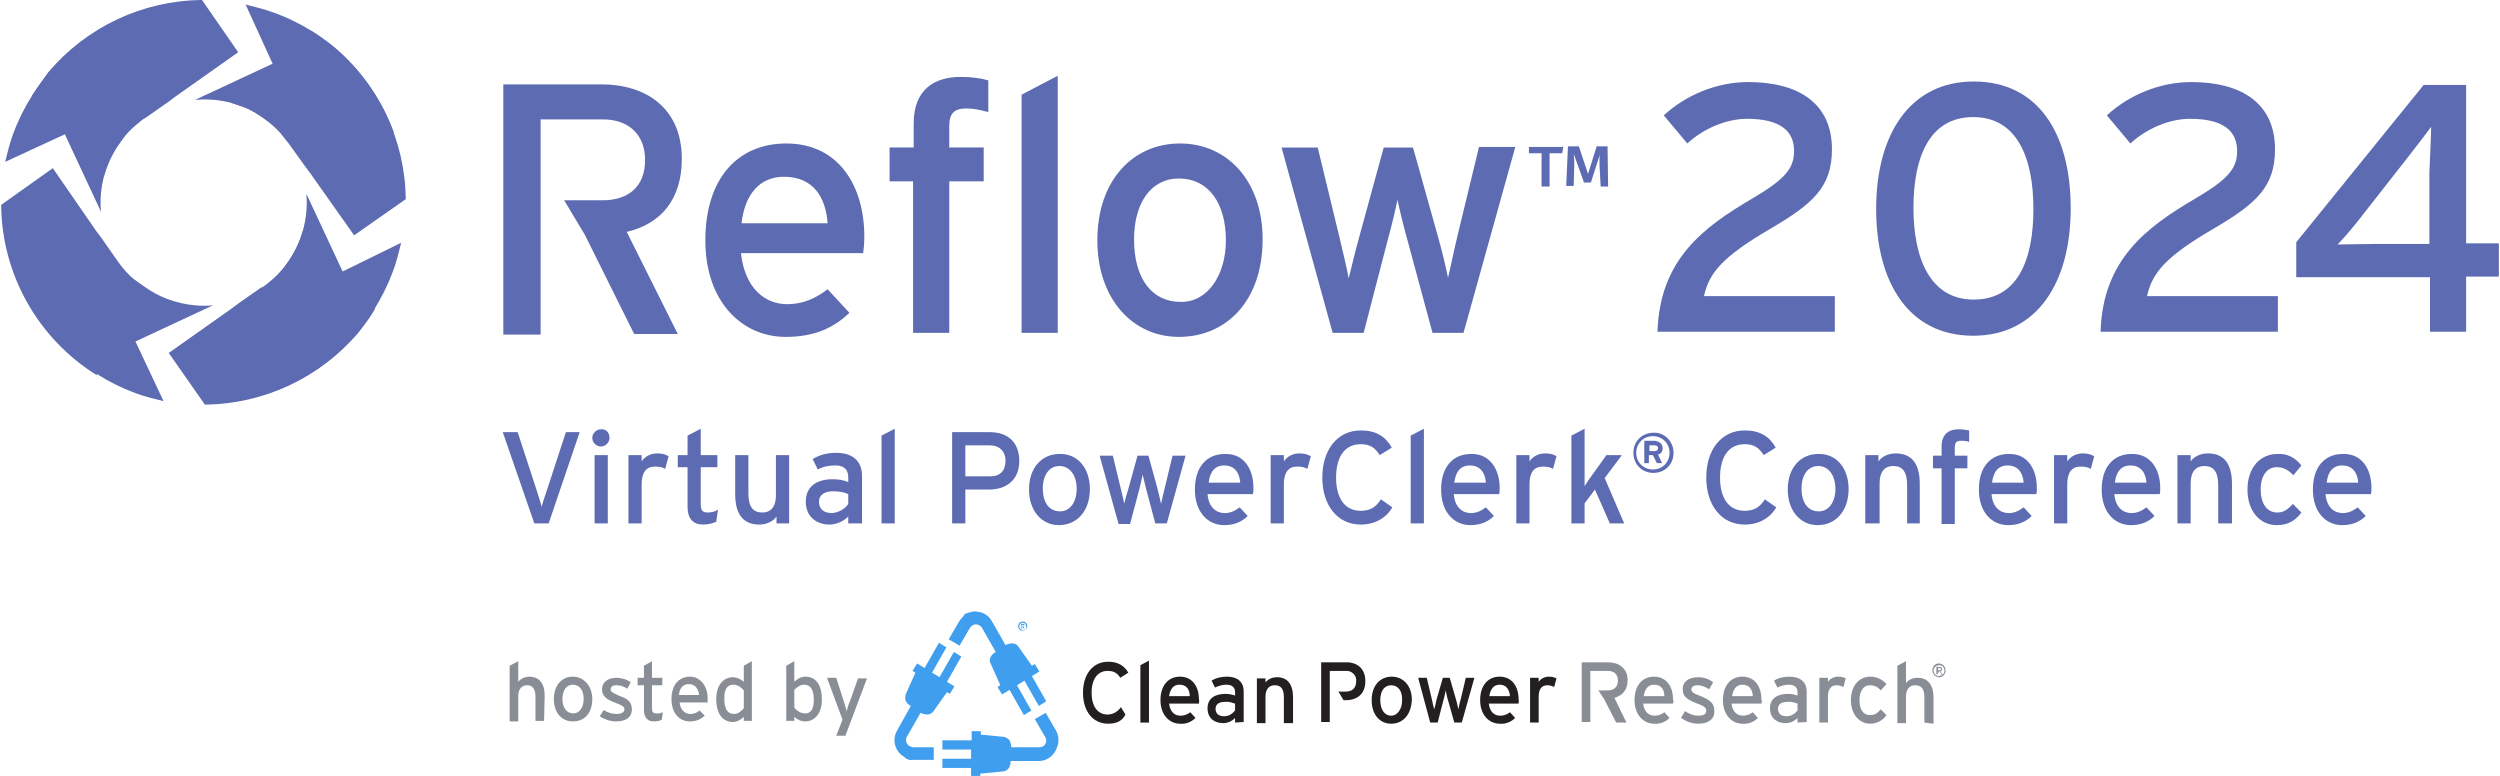 <?xml version="1.0" encoding="utf-8"?>
<!-- Generator: Adobe Illustrator 28.2.0, SVG Export Plug-In . SVG Version: 6.00 Build 0)  -->
<svg version="1.1" id="Layer_2_00000078755519204333299330000004995524123176242345_"
	 xmlns="http://www.w3.org/2000/svg" xmlns:xlink="http://www.w3.org/1999/xlink" x="0px" y="0px" viewBox="0 0 435.6 135.2"
	 style="enable-background:new 0 0 435.6 135.2;" xml:space="preserve">
<style type="text/css">
	.st0{fill:#898D95;}
	.st1{fill:#409EEE;}
	.st2{fill:#231F20;}
	.st3{fill:#5D6BB2;}
</style>
<g>
	<g id="Layer_1-2">
		<path class="st0" d="M94.8,125.6h-1.5v-4.2c0-1.5-0.6-2-1.5-2s-1.5,0.7-1.5,1.9v4.4h-1.5V116l1.5-0.8v3.6c0.4-0.5,1.1-0.9,1.9-0.9
			c1.7,0,2.7,1.1,2.7,3.3L94.8,125.6L94.8,125.6z"/>
		<path class="st0" d="M103.2,121.8c0,2.5-1.4,3.9-3.4,3.9s-3.3-1.6-3.3-3.9c0-2.4,1.4-3.9,3.3-3.9S103.2,119.5,103.2,121.8
			L103.2,121.8z M101.7,121.8c0-1.5-0.7-2.5-1.9-2.5c-1.1,0-1.8,1-1.8,2.5c0,1.6,0.8,2.5,1.9,2.5S101.7,123.2,101.7,121.8
			L101.7,121.8z"/>
		<path class="st0" d="M110.1,123.5c0,1.7-1.3,2.2-2.8,2.2c-1,0-2.1-0.4-2.8-0.9l0.7-1.1c0.7,0.5,1.5,0.7,2.2,0.7
			c0.9,0,1.4-0.3,1.4-0.8c0-0.6-0.7-0.8-1.7-1.2c-1.6-0.6-2.2-1.2-2.2-2.3c0-1.3,1.1-2,2.5-2c0.9,0,1.9,0.3,2.5,0.8l-0.6,1.1
			c-0.6-0.4-1.2-0.6-1.9-0.6s-1,0.3-1,0.7c0,0.4,0.3,0.6,1.4,1.1C109.2,121.7,110,122.1,110.1,123.5z"/>
		<path class="st0" d="M115.5,124.1l-0.2,1.3c-0.3,0.2-0.8,0.3-1.4,0.3c-1,0-1.7-0.6-1.7-2v-4.3h-1.1v-1.3h1.1V116l1.4-0.8v2.9h1.8
			v1.3h-1.8v4c0,0.7,0.2,0.9,0.8,0.9C114.8,124.4,115.2,124.2,115.5,124.1L115.5,124.1z"/>
		<path class="st0" d="M123.3,121.7c0,0.3,0,0.5,0,0.7h-4.9c0.2,1.4,1,2,1.9,2c0.6,0,1.1-0.2,1.6-0.6l0.9,0.9c-0.7,0.6-1.4,1-2.6,1
			c-1.8,0-3.2-1.4-3.2-3.9s1.3-3.9,3.3-3.9C122.2,118,123.3,119.7,123.3,121.7L123.3,121.7z M121.8,121.1c-0.1-1-0.6-1.9-1.8-1.9
			c-1,0-1.6,0.7-1.7,1.9H121.8z"/>
		<path class="st0" d="M131,125.6h-1.4v-0.7c-0.5,0.5-1.2,0.9-1.9,0.9c-1.6,0-2.9-1.2-2.9-4c0-2.6,1.4-3.8,2.9-3.8
			c0.7,0,1.5,0.4,1.9,0.8V116l1.4-0.8V125.6z M129.6,123.4v-3.1c-0.3-0.4-1-1-1.8-1c-1.1,0-1.6,0.8-1.6,2.4c0,1.9,0.6,2.7,1.7,2.7
			C128.6,124.4,129.2,123.9,129.6,123.4L129.6,123.4z"/>
		<path class="st0" d="M143.2,121.9c0,2.6-1.4,3.8-2.9,3.8c-0.8,0-1.5-0.4-1.9-0.8v0.7H137V116l1.4-0.8v3.6c0.5-0.5,1.2-0.9,1.9-0.9
			C142,117.9,143.2,119.1,143.2,121.9z M141.8,122c0-1.9-0.6-2.7-1.7-2.7c-0.7,0-1.3,0.5-1.7,0.9v3.1c0.3,0.4,1,1,1.8,1
			C141.2,124.4,141.8,123.6,141.8,122L141.8,122z"/>
		<path class="st0" d="M151.1,118.1l-3.8,10.1h-1.6l1.1-2.8l-2.7-7.3h1.6l1.2,3.7c0.2,0.7,0.6,1.8,0.6,2.2c0.1-0.4,0.4-1.5,0.7-2.1
			l1.3-3.7H151.1L151.1,118.1z"/>
		<path class="st1" d="M184,127.3L184,127.3l-1.8-3.1l-1.9,1.1l1.8,3.1l0,0c0.1,0.2,0.2,0.4,0.2,0.6c0,0.7-0.5,1.2-1.2,1.2l0,0h-4.9
			c0-0.4-0.1-0.8-0.3-1.2c-0.2-0.3-0.6-0.5-0.9-0.6l-4.1-0.4v-0.6h-1.6v1.6h-5.1v1.6h5v1.6h-5v1.6h5v1.6h1.6v-0.6l4.1-0.4
			c0.4-0.1,0.7-0.3,0.9-0.6c0.2-0.4,0.3-0.8,0.3-1.2h4.9c1,0,2-0.5,2.6-1.3c0.2-0.3,0.4-0.6,0.5-0.9
			C184.6,129.3,184.5,128.2,184,127.3L184,127.3L184,127.3z"/>
		<path class="st1" d="M167.1,108.3L167.1,108.3l-1.8,3.1l1.9,1.1l1.8-3.1l0,0c0.4-0.6,1.1-0.8,1.7-0.4c0.2,0.1,0.3,0.2,0.4,0.4l0,0
			l2.4,4.2c-0.4,0.2-0.7,0.5-0.9,0.9c-0.2,0.3-0.2,0.8,0,1.1l1.7,3.8l-0.5,0.3l0,0l0.8,1.3l1.3-0.8l2.5,4.4l1.3-0.8l0,0l-2.5-4.4
			l1.3-0.8l2.5,4.4l1.3-0.8l0,0l-2.5-4.4l1.3-0.8l0,0l-0.8-1.3l-0.5,0.3l-2.4-3.4c-0.2-0.3-0.6-0.5-1-0.5c-0.4,0-0.8,0.1-1.2,0.3
			l-2.4-4.2l0,0c-0.5-0.9-1.4-1.5-2.4-1.6c-0.4-0.1-0.7-0.1-1.1,0c-0.4,0.1-0.8,0.2-1.2,0.4C167.9,107.4,167.4,107.8,167.1,108.3
			L167.1,108.3z"/>
		<path class="st1" d="M159.1,132.4h3.6v-2.2h-3.6c-0.2,0-0.4-0.1-0.6-0.2c-0.6-0.3-0.8-1.1-0.5-1.6l0,0l2.4-4.2
			c0.4,0.2,0.8,0.3,1.2,0.3c0.4,0,0.7-0.2,1-0.5l2.4-3.4l0.5,0.3l0,0l0.8-1.3l-1.3-0.8l2.5-4.4l-1.3-0.8l0,0l-2.5,4.4l-1.3-0.8
			l2.5-4.4l-1.3-0.8l0,0l-2.5,4.4l-1.3-0.8l0,0l-0.8,1.3l0.5,0.3l-1.7,3.8c-0.1,0.4-0.1,0.8,0,1.1c0.2,0.4,0.5,0.7,0.9,0.9l-2.4,4.3
			l0,0c-0.5,0.9-0.6,2-0.2,2.9c0.1,0.3,0.3,0.6,0.5,0.9c0.3,0.3,0.6,0.6,1,0.8C157.9,132.3,158.5,132.5,159.1,132.4L159.1,132.4z"/>
		<path class="st2" d="M193.1,126.1c-2.7,0-4.4-2.2-4.4-5.4s1.7-5.4,4.4-5.4c1.7,0,2.8,0.7,3.5,1.9l-1.4,0.9
			c-0.5-0.8-1.1-1.2-2.2-1.2c-1.8,0-2.8,1.5-2.8,3.8s1,3.8,2.8,3.8c0.9,0,1.8-0.5,2.3-1.3l0.8,1.3
			C195.6,125.5,194.7,126.1,193.1,126.1L193.1,126.1z"/>
		<path class="st2" d="M198.7,125.9v-10l1.5-0.8v10.8L198.7,125.9L198.7,125.9z"/>
		<path class="st2" d="M208.9,122.6h-5.2c0.2,1.5,1,2.1,2,2.1c0.6,0,1.2-0.2,1.7-0.6l0.9,1c-0.7,0.7-1.7,1.1-2.7,1
			c-1.8,0-3.4-1.5-3.4-4.1s1.4-4.1,3.4-4.1c2.2,0,3.3,1.8,3.3,3.9C209,122.1,208.9,122.4,208.9,122.6L208.9,122.6z M205.5,119.3
			c-1,0-1.6,0.7-1.8,2h3.6C207.3,120.2,206.8,119.3,205.5,119.3L205.5,119.3z"/>
		<path class="st2" d="M215.2,125.9v-0.8c-0.6,0.6-1.3,0.9-2.1,0.9c-1.3,0-2.7-0.7-2.7-2.6c0-1.7,1.3-2.5,3.1-2.5
			c0.6,0,1.2,0.1,1.7,0.3v-0.6c0-0.8-0.5-1.3-1.5-1.3c-0.7,0-1.4,0.2-2,0.5l-0.6-1.2c0.8-0.5,1.7-0.7,2.7-0.7c1.7,0,2.9,0.8,2.9,2.6
			v5.3L215.2,125.9L215.2,125.9z M215.2,122.6c-0.6-0.2-1.2-0.4-1.8-0.3c-1,0-1.6,0.4-1.6,1.2c0,0.8,0.5,1.3,1.5,1.3
			c0.8,0,1.4-0.4,1.9-1V122.6L215.2,122.6z"/>
		<path class="st2" d="M223.7,125.9v-4.4c0-1.6-0.6-2.1-1.6-2.1s-1.6,0.7-1.6,2v4.6h-1.5v-7.8h1.5v0.7c0.5-0.6,1.2-0.9,2-0.9
			c1.8,0,2.8,1.2,2.8,3.5v4.5H223.7z"/>
		<path class="st2" d="M234.1,122l-0.9-1.5h1.3c1.2,0,1.8-0.7,1.8-1.8c0.1-0.9-0.6-1.7-1.5-1.8c-0.1,0-0.2,0-0.3,0h-2.8v8.9h-1.5
			v-10.4h4.4c1.9,0,3.3,1.1,3.3,3.3s-1.4,3.3-3.4,3.3H234.1"/>
		<path class="st2" d="M242.4,126.1c-2,0-3.4-1.6-3.4-4.1c0-2.6,1.5-4.1,3.5-4.1s3.5,1.6,3.5,4C245.9,124.6,244.4,126.1,242.4,126.1
			L242.4,126.1z M242.4,119.4c-1.2,0-1.9,1-1.9,2.6c0,1.7,0.8,2.7,1.9,2.7s1.9-1.2,1.9-2.6C244.4,120.4,243.6,119.4,242.4,119.4
			L242.4,119.4L242.4,119.4z"/>
		<path class="st2" d="M254.7,125.9h-1.3l-1.1-3.9c-0.2-0.6-0.3-1.3-0.4-1.7c-0.1,0.4-0.2,1.1-0.4,1.7l-1,3.9h-1.3l-2.1-7.8h1.5
			l0.9,3.8c0.1,0.6,0.3,1.3,0.4,1.7c0.1-0.4,0.3-1.1,0.4-1.7l1.1-3.8h1.2l1.1,3.8c0.2,0.6,0.3,1.3,0.4,1.7c0.1-0.4,0.2-1.1,0.4-1.7
			l0.9-3.8h1.5L254.7,125.9L254.7,125.9z"/>
		<path class="st2" d="M264.6,122.6h-5.2c0.2,1.5,1,2.1,2,2.1c0.6,0,1.2-0.2,1.7-0.6l0.9,1c-0.7,0.7-1.7,1.1-2.7,1
			c-1.8,0-3.4-1.5-3.4-4.1s1.4-4.1,3.4-4.1c2.2,0,3.3,1.8,3.3,3.9C264.7,122.1,264.6,122.4,264.6,122.6L264.6,122.6z M261.3,119.3
			c-1,0-1.6,0.7-1.8,2h3.6C263,120.2,262.5,119.3,261.3,119.3L261.3,119.3z"/>
		<path class="st2" d="M270.8,119.7c-0.4-0.2-0.8-0.3-1.2-0.3c-1,0-1.5,0.7-1.5,2v4.5h-1.5v-7.8h1.5v0.7c0.4-0.6,1.1-0.9,1.8-0.9
			c0.5,0,0.9,0.1,1.3,0.3L270.8,119.7L270.8,119.7z"/>
		<path class="st0" d="M278.5,120.3h1.6c1,0,1.8-0.5,1.8-1.7s-0.7-1.7-1.8-1.7h-3v8.9h-1.5v-10.4h4.6c1.8,0,3.4,1,3.4,3.1
			c0,1.7-0.9,2.7-2.3,3.1l2.1,4.3h-1.8l-2.1-4.1L278.5,120.3L278.5,120.3z"/>
		<path class="st0" d="M291.5,122.6h-5.2c0.2,1.5,1,2.1,2,2.1c0.6,0,1.2-0.2,1.7-0.6l0.9,1c-0.7,0.7-1.7,1.1-2.7,1
			c-1.8,0-3.4-1.5-3.4-4.1s1.4-4.1,3.4-4.1c2.2,0,3.3,1.8,3.3,3.9C291.6,122.1,291.6,122.4,291.5,122.6L291.5,122.6z M288.2,119.3
			c-1,0-1.6,0.7-1.8,2h3.6C290,120.2,289.5,119.3,288.2,119.3L288.2,119.3L288.2,119.3z"/>
		<path class="st0" d="M295.9,126.1c-1.1,0-2.1-0.4-3-1l0.7-1.2c0.7,0.5,1.5,0.8,2.3,0.8c1,0,1.4-0.3,1.4-0.9s-0.7-0.9-1.8-1.3
			c-1.7-0.7-2.3-1.2-2.3-2.4c0-1.4,1.1-2.1,2.7-2.1c1,0,1.9,0.3,2.6,0.9l-0.7,1.2c-0.6-0.4-1.3-0.7-2-0.7c-0.7,0-1.1,0.3-1.1,0.7
			s0.3,0.7,1.4,1.1c1.7,0.7,2.6,1.2,2.6,2.6C298.8,125.5,297.4,126.1,295.9,126.1L295.9,126.1z"/>
		<path class="st0" d="M306.9,122.6h-5.2c0.2,1.5,1,2.1,2,2.1c0.6,0,1.2-0.2,1.7-0.6l0.9,1c-0.7,0.7-1.7,1.1-2.7,1
			c-1.8,0-3.4-1.5-3.4-4.1s1.4-4.1,3.4-4.1c2.2,0,3.3,1.8,3.3,3.9C307,122.1,307,122.4,306.9,122.6L306.9,122.6z M303.6,119.3
			c-1,0-1.6,0.7-1.8,2h3.6C305.4,120.2,304.8,119.3,303.6,119.3L303.6,119.3z"/>
		<path class="st0" d="M313.2,125.9v-0.8c-0.6,0.6-1.3,0.9-2.1,0.9c-1.3,0-2.7-0.7-2.7-2.6c0-1.7,1.3-2.5,3.1-2.5
			c0.6,0,1.2,0.1,1.7,0.3v-0.6c0-0.8-0.5-1.3-1.5-1.3c-0.7,0-1.4,0.2-2,0.5l-0.6-1.2c0.8-0.5,1.7-0.7,2.7-0.7c1.7,0,3,0.8,3,2.6v5.3
			L313.2,125.9L313.2,125.9z M313.2,122.6c-0.6-0.2-1.2-0.4-1.8-0.3c-1,0-1.6,0.4-1.6,1.2c0,0.8,0.5,1.3,1.5,1.3
			c0.8,0,1.4-0.4,1.9-1L313.2,122.6L313.2,122.6z"/>
		<path class="st0" d="M321.2,119.7c-0.4-0.2-0.8-0.3-1.2-0.3c-1,0-1.5,0.7-1.5,2v4.5h-1.5v-7.8h1.5v0.7c0.4-0.6,1.1-0.9,1.8-0.9
			c0.5,0,0.9,0.1,1.3,0.3L321.2,119.7L321.2,119.7z"/>
		<path class="st0" d="M327.7,120.3c-0.6-0.7-1.2-0.9-1.9-0.9c-1.1,0-1.8,1-1.8,2.6s0.6,2.6,1.9,2.6c0.7,0,1.2-0.3,1.8-1l1,1
			c-0.6,0.9-1.7,1.5-2.8,1.5c-1.9,0-3.4-1.6-3.4-4.1c0-2.6,1.5-4.1,3.4-4.1c1.1,0,2.1,0.5,2.8,1.3L327.7,120.3L327.7,120.3z"/>
		<path class="st0" d="M335.3,125.9v-4.4c0-1.6-0.6-2.1-1.6-2.1s-1.6,0.7-1.6,2v4.6h-1.5v-10l1.5-0.8v3.8c0.5-0.6,1.2-0.9,2-0.9
			c1.8,0,2.8,1.2,2.8,3.5v4.5L335.3,125.9L335.3,125.9z"/>
		<path class="st0" d="M337.9,118c-0.6,0-1.2-0.5-1.2-1.2s0.5-1.2,1.1-1.2c0.6,0,1.2,0.5,1.2,1.2l0,0c0,0.6-0.4,1.1-1,1.2
			C337.9,118,337.9,118,337.9,118L337.9,118z M337.9,115.9c-0.5,0-1,0.4-1,0.9s0.4,1,0.9,1c0.5,0,1-0.4,1-0.9c0,0,0-0.1,0-0.1
			C338.8,116.3,338.4,115.9,337.9,115.9C337.9,115.9,337.9,115.9,337.9,115.9L337.9,115.9L337.9,115.9z M337.6,117.5h-0.2v-1.3h0.5
			c0.3,0,0.5,0.1,0.5,0.4c0,0.2-0.1,0.3-0.3,0.4c0,0,0,0,0,0l0.4,0.6h-0.2l-0.3-0.6h-0.2L337.6,117.5L337.6,117.5z M337.9,116.8
			c0.2,0,0.3,0,0.3-0.2s-0.1-0.2-0.3-0.2h-0.2v0.4L337.9,116.8L337.9,116.8z"/>
		<path class="st1" d="M178.2,109.9c-0.4,0-0.8-0.3-0.8-0.8c0-0.4,0.3-0.8,0.8-0.8c0.4,0,0.8,0.3,0.8,0.8c0,0,0,0,0,0
			C178.9,109.6,178.6,109.9,178.2,109.9C178.2,109.9,178.2,109.9,178.2,109.9 M178.2,108.5c-0.3,0-0.6,0.3-0.6,0.6c0,0,0,0,0,0
			c0,0.3,0.2,0.6,0.6,0.7s0.6-0.2,0.6-0.6c0,0,0-0.1,0-0.1C178.8,108.8,178.5,108.5,178.2,108.5
			C178.2,108.5,178.2,108.5,178.2,108.5 M178,109.6h-0.1v-0.9h0.3c0.2,0,0.3,0.1,0.3,0.2c0,0.1-0.1,0.2-0.2,0.2c0,0,0,0,0,0l0.2,0.4
			h-0.2l-0.2-0.4H178C178,109.2,178,109.6,178,109.6z M178.2,109.1c0.1,0,0.2,0,0.2-0.1s-0.1-0.1-0.2-0.1H178v0.2L178.2,109.1
			L178.2,109.1z"/>
	</g>
	<g>
		<g>
			<path class="st3" d="M47.5,11.1L34,17.4c3.3-0.3,6.6,0.3,9.5,1.7c0.9,0.4,1.7,1,2.6,1.6l0,0l4,2.8l1.2,0.9L62.2,32l6.4-9
				C65,13.3,57.4,5.7,47.7,2.2c-1.6-0.6-3.3-1-4.9-1.4L47.5,11.1z"/>
			<path class="st3" d="M59.7,47.3l-6.3-13.5c0,0.1,0,0.2,0,0.3l0,0c0.3,4.1-0.9,8.2-3.2,11.5c-0.1,0.1-0.1,0.1-0.2,0.3l0,0l-2.8,4
				L46.4,51l-7.7,10.9l9,6.3c9.7-3.6,17.2-11.3,20.8-21c0.6-1.6,1-3.3,1.4-4.9L59.7,47.3z"/>
			<path class="st3" d="M23.6,59.5l13.5-6.3c-1,0.1-2.1,0.1-3.1,0c-3.3-0.3-6.3-1.4-8.9-3.3l0,0l-4-2.8l-1.2-0.9l-11-7.6l-6.3,9.1
				c3.6,9.6,11.3,17.2,21,20.8c1.6,0.6,3.3,1,4.9,1.4L23.6,59.5z"/>
			<path class="st3" d="M11.3,23.4l6.3,13.5c-0.4-4.3,0.8-8.6,3.3-12l0,0l2.8-4l0.9-1.2l7.6-10.9l-9-6.4C13.5,6,5.9,13.6,2.3,23.3
				c-0.6,1.6-1,3.3-1.4,4.9L11.3,23.4z"/>
			<path class="st3" d="M55,16.6l-14.8,1.3c1,0.3,2,0.7,2.9,1c2,1,3.8,2.3,5.3,3.8c0.7,0.7,1.3,1.6,1.9,2.3l0,0l2.8,3.9l0.9,1.2
				l7.7,10.9l9-6.3C70.6,24.5,66,14.7,58.1,8.1c-1.3-1-2.7-2.1-4.2-2.9L55,16.6z"/>
			<path class="st3" d="M54.2,54.8l-1.3-14.9c0,0.1-0.1,0.2-0.1,0.3l0,0c-1.1,4-3.6,7.4-7,9.8l-0.3,0.1l0,0l-4,2.8l-1.2,0.9
				l-10.9,7.7l6.3,9c10.3-0.1,20.1-4.7,26.8-12.6c1-1.3,2.1-2.7,2.9-4.2L54.2,54.8z"/>
			<path class="st3" d="M15.9,54l14.8-1.3c-1-0.3-2-0.7-2.9-1c-2.9-1.4-5.5-3.6-7.3-6.2l0,0l-2.8-4l-0.9-1.2L9.2,29.3l-9,6.4
				C0.3,47.8,6.6,59,16.9,65.4L15.9,54z"/>
			<path class="st3" d="M16.8,15.8l1.3,14.9c1-3.5,2.9-6.7,5.7-9c0.5-0.4,1-0.9,1.6-1.2l0,0l4-2.8l1.2-0.9l10.9-7.7L35.2,0
				C24.8,0.1,15.1,4.7,8.4,12.6c-1,1.4-2,2.8-2.9,4.2L16.8,15.8z"/>
		</g>
		<g>
			<path class="st3" d="M101,75.3l-5.4,15.9h-2.5l-5.5-15.9h2.6l3.3,10.1c0.3,0.9,0.7,2.3,0.9,2.9c0.1-0.6,0.6-2,0.9-2.9l3.3-10.1
				H101z"/>
			<path class="st3" d="M106.2,76.3c0,0.8-0.7,1.5-1.5,1.5c-0.8,0-1.5-0.7-1.5-1.5c0-0.8,0.7-1.5,1.5-1.5
				C105.6,74.7,106.2,75.4,106.2,76.3z M105.9,91.2h-2.3V79.3h2.3V91.2z"/>
			<path class="st3" d="M116.5,79.5l-0.6,2.2c-0.5-0.3-1-0.4-1.8-0.4c-1.5,0-2.3,1-2.3,3.1v6.8h-2.3V79.3h2.3v1.1
				c0.5-0.8,1.5-1.4,2.7-1.4C115.5,79,116,79.2,116.5,79.5z"/>
			<path class="st3" d="M125.1,88.8l-0.3,2.1c-0.6,0.3-1.4,0.5-2.3,0.5c-1.7,0-2.7-1-2.7-3.1v-6.9h-1.7v-2.1h1.7v-3.4l2.3-1.2v4.6
				h2.9v2.1h-2.9v6.5c0,1.1,0.4,1.4,1.2,1.4C124,89.3,124.7,89.1,125.1,88.8z"/>
			<path class="st3" d="M137.6,91.2h-2.3V90c-0.6,0.9-1.8,1.4-3,1.4c-2.8,0-4.2-1.8-4.2-5.3v-6.8h2.3V86c0,2.4,0.9,3.3,2.4,3.3
				c1.6,0,2.4-1.1,2.4-3v-7h2.3V91.2z"/>
			<path class="st3" d="M150.1,91.2h-2.3V90c-0.8,0.8-2,1.4-3.3,1.4c-1.9,0-4.1-1.1-4.1-4c0-2.7,2-3.9,4.7-3.9c1.1,0,2,0.2,2.7,0.5
				v-0.9c0-1.3-0.8-2-2.2-2c-1.2,0-2.2,0.2-3.1,0.7l-0.9-1.8c1.1-0.7,2.4-1.1,4.1-1.1c2.7,0,4.5,1.3,4.5,4V91.2z M147.8,87.8v-1.7
				c-0.6-0.3-1.4-0.5-2.7-0.5c-1.5,0-2.4,0.7-2.4,1.8c0,1.2,0.7,2,2.3,2C146.2,89.3,147.3,88.6,147.8,87.8z"/>
			<path class="st3" d="M155.9,91.2h-2.3V75.9l2.3-1.2V91.2z"/>
			<path class="st3" d="M177.6,80.3c0,3.3-2.2,5-5.3,5h-4.1v5.9h-2.3V75.3h6.6C175.5,75.3,177.6,77,177.6,80.3z M175.2,80.3
				c0-1.7-1.1-2.7-2.7-2.7h-4.3V83h4.3C174.3,83,175.2,82,175.2,80.3z"/>
			<path class="st3" d="M189.9,85.2c0,3.9-2.3,6.3-5.4,6.3c-3,0-5.2-2.5-5.2-6.2c0-3.9,2.3-6.2,5.3-6.2
				C187.7,79,189.9,81.5,189.9,85.2z M187.6,85.2c0-2.4-1.2-4-3-4c-1.8,0-2.9,1.6-2.9,3.9c0,2.6,1.2,4,3,4S187.6,87.4,187.6,85.2z"
				/>
			<path class="st3" d="M206.6,79.3l-3.3,11.9h-2l-1.6-6c-0.2-0.9-0.5-2-0.6-2.5c-0.1,0.6-0.4,1.7-0.6,2.6l-1.6,6h-2l-3.3-11.9h2.3
				l1.4,5.8c0.2,0.9,0.5,2,0.6,2.6c0.1-0.6,0.4-1.7,0.7-2.6l1.6-5.8h1.9l1.6,5.8c0.2,0.9,0.5,2,0.6,2.6c0.1-0.6,0.4-1.7,0.6-2.6
				l1.4-5.8H206.6z"/>
			<path class="st3" d="M218.4,85c0,0.4,0,0.8-0.1,1.1h-7.9c0.2,2.3,1.5,3.3,3,3.3c1,0,1.8-0.4,2.6-1l1.4,1.5c-1,1-2.3,1.6-4.1,1.6
				c-2.8,0-5.1-2.2-5.1-6.2c0-4,2.1-6.2,5.2-6.2C216.8,79,218.4,81.8,218.4,85z M216.1,84.1c-0.1-1.6-0.9-3-2.8-3
				c-1.6,0-2.5,1.1-2.7,3H216.1z"/>
			<path class="st3" d="M228.4,79.5l-0.6,2.2c-0.5-0.3-1-0.4-1.8-0.4c-1.5,0-2.3,1-2.3,3.1v6.8h-2.3V79.3h2.3v1.1
				c0.5-0.8,1.5-1.4,2.7-1.4C227.3,79,227.9,79.2,228.4,79.5z"/>
			<path class="st3" d="M242.6,88.4c-1.1,1.9-3.1,3-5.5,3c-4.1,0-6.7-3.4-6.7-8.2c0-4.8,2.6-8.2,6.7-8.2c2.6,0,4.3,1,5.4,3l-2.1,1.3
				c-0.8-1.3-1.7-1.9-3.3-1.9c-2.8,0-4.3,2.2-4.3,5.8c0,3.6,1.5,5.8,4.3,5.8c1.7,0,2.7-0.7,3.5-2L242.6,88.4z"/>
			<path class="st3" d="M248.1,91.2h-2.3V75.9l2.3-1.2V91.2z"/>
			<path class="st3" d="M261.3,85c0,0.4,0,0.8-0.1,1.1h-7.9c0.2,2.3,1.5,3.3,3,3.3c1,0,1.8-0.4,2.6-1l1.4,1.5c-1,1-2.3,1.6-4.1,1.6
				c-2.8,0-5.1-2.2-5.1-6.2c0-4,2.1-6.2,5.2-6.2C259.6,79,261.3,81.8,261.3,85z M258.9,84.1c-0.1-1.6-0.9-3-2.8-3
				c-1.6,0-2.5,1.1-2.7,3H258.9z"/>
			<path class="st3" d="M271.2,79.5l-0.6,2.2c-0.5-0.3-1-0.4-1.8-0.4c-1.5,0-2.3,1-2.3,3.1v6.8h-2.3V79.3h2.3v1.1
				c0.5-0.8,1.5-1.4,2.7-1.4C270.2,79,270.8,79.2,271.2,79.5z"/>
			<path class="st3" d="M283,91.2h-2.5l-2.6-5.9l-1.8,2.4v3.5h-2.3V75.9l2.3-1.2v7.5c0,0.7,0,1.9,0,2.5c0.3-0.5,0.9-1.4,1.3-1.9
				l2.5-3.5h2.7l-3,4L283,91.2z"/>
			<path class="st3" d="M291.6,78.9c0,2-1.5,3.5-3.5,3.5c-2,0-3.5-1.5-3.5-3.5c0-2,1.5-3.5,3.5-3.5C290,75.3,291.6,76.9,291.6,78.9z
				 M290.9,78.9c0-1.7-1.3-2.9-2.9-2.9c-1.7,0-2.9,1.3-2.9,2.9c0,1.7,1.3,2.9,2.9,2.9C289.7,81.8,290.9,80.5,290.9,78.9z
				 M289.7,78.1c0,0.7-0.4,1-0.8,1.1l0.7,1.5h-0.9l-0.7-1.4h-0.7v1.4h-0.8v-3.9h1.8C289.1,76.9,289.7,77.3,289.7,78.1z M288.9,78.1
				c0-0.3-0.2-0.5-0.6-0.5h-0.9v1h0.9C288.7,78.6,288.9,78.4,288.9,78.1z"/>
			<path class="st3" d="M309.5,88.4c-1.1,1.9-3.1,3-5.5,3c-4.1,0-6.7-3.4-6.7-8.2c0-4.8,2.6-8.2,6.7-8.2c2.6,0,4.3,1,5.4,3l-2.1,1.3
				c-0.8-1.3-1.7-1.9-3.3-1.9c-2.8,0-4.3,2.2-4.3,5.8c0,3.6,1.5,5.8,4.3,5.8c1.7,0,2.7-0.7,3.5-2L309.5,88.4z"/>
			<path class="st3" d="M322.1,85.2c0,3.9-2.3,6.3-5.4,6.3c-3,0-5.2-2.5-5.2-6.2c0-3.9,2.3-6.2,5.3-6.2
				C319.9,79,322.1,81.5,322.1,85.2z M319.8,85.2c0-2.4-1.2-4-3-4c-1.8,0-2.9,1.6-2.9,3.9c0,2.6,1.2,4,3,4S319.8,87.4,319.8,85.2z"
				/>
			<path class="st3" d="M334.6,91.2h-2.3v-6.7c0-2.4-0.9-3.3-2.4-3.3c-1.6,0-2.4,1.1-2.4,3v7H325V79.3h2.3v1.1
				c0.6-0.9,1.8-1.4,3-1.4c2.8,0,4.2,1.8,4.2,5.3V91.2z"/>
			<path class="st3" d="M343.1,77c-0.5-0.2-1-0.2-1.4-0.2c-0.8,0-1.1,0.3-1.1,1.2v1.4h2.2v2.2h-2.2v9.7h-2.3v-9.7h-1.5v-2.2h1.5
				v-1.6c0-2.2,1.3-3,3-3c0.6,0,1.3,0.1,1.8,0.2V77z"/>
			<path class="st3" d="M354.9,85c0,0.4,0,0.8-0.1,1.1H347c0.2,2.3,1.5,3.3,3,3.3c1,0,1.8-0.4,2.6-1l1.4,1.5c-1,1-2.3,1.6-4.1,1.6
				c-2.8,0-5.1-2.2-5.1-6.2c0-4,2.1-6.2,5.2-6.2C353.3,79,354.9,81.8,354.9,85z M352.6,84.1c-0.1-1.6-0.9-3-2.8-3
				c-1.6,0-2.5,1.1-2.7,3H352.6z"/>
			<path class="st3" d="M364.9,79.5l-0.6,2.2c-0.5-0.3-1-0.4-1.8-0.4c-1.5,0-2.3,1-2.3,3.1v6.8h-2.3V79.3h2.3v1.1
				c0.5-0.8,1.5-1.4,2.7-1.4C363.8,79,364.4,79.2,364.9,79.5z"/>
			<path class="st3" d="M376.4,85c0,0.4,0,0.8-0.1,1.1h-7.9c0.2,2.3,1.5,3.3,3,3.3c1,0,1.8-0.4,2.6-1l1.4,1.5c-1,1-2.3,1.6-4.1,1.6
				c-2.8,0-5.1-2.2-5.1-6.2c0-4,2.1-6.2,5.2-6.2C374.7,79,376.4,81.8,376.4,85z M374,84.1c-0.1-1.6-0.9-3-2.8-3
				c-1.6,0-2.5,1.1-2.7,3H374z"/>
			<path class="st3" d="M388.8,91.2h-2.3v-6.7c0-2.4-0.9-3.3-2.4-3.3c-1.6,0-2.4,1.1-2.4,3v7h-2.3V79.3h2.3v1.1
				c0.6-0.9,1.8-1.4,3-1.4c2.8,0,4.2,1.8,4.2,5.3V91.2z"/>
			<path class="st3" d="M401,81.1l-1.4,1.7c-1-1-1.8-1.4-2.9-1.4c-1.7,0-2.8,1.5-2.8,3.9c0,2.3,1,4,2.9,4c1.1,0,1.8-0.5,2.7-1.5
				l1.5,1.5c-0.9,1.2-2.1,2.2-4.3,2.2c-2.9,0-5.1-2.4-5.1-6.2c0-3.9,2.3-6.2,5.2-6.2C398.5,79,399.9,79.7,401,81.1z"/>
			<path class="st3" d="M413.2,85c0,0.4,0,0.8-0.1,1.1h-7.9c0.2,2.3,1.5,3.3,3,3.3c1,0,1.8-0.4,2.6-1l1.4,1.5c-1,1-2.3,1.6-4.1,1.6
				c-2.8,0-5.1-2.2-5.1-6.2c0-4,2.1-6.2,5.2-6.2C411.6,79,413.2,81.8,413.2,85z M410.9,84.1c-0.1-1.6-0.9-3-2.8-3
				c-1.6,0-2.5,1.1-2.7,3H410.9z"/>
		</g>
		<g>
			<g>
				<g>
					<path class="st3" d="M150.6,41.2c0,1.2-0.1,2.2-0.2,2.9h-21.3c0.7,6.2,4.2,8.9,8.1,8.9c2.7,0,4.9-1,7-2.6l3.8,4.1
						c-2.8,2.7-6.2,4.2-11.1,4.2c-7.6,0-14-6.1-14-16.8c0-11,5.8-16.9,14.1-16.9C146.2,25,150.6,32.5,150.6,41.2z M144.2,38.9
						c-0.3-4.4-2.4-8.1-7.6-8.1c-4.2,0-6.8,3-7.4,8.1H144.2z"/>
					<path class="st3" d="M172.1,19.5c-1.5-0.4-2.6-0.6-3.7-0.6c-2.1,0-3,0.8-3,3.1v3.7h6v5.9h-6V58h-6.3V31.6H155v-5.9h4.2v-4.2
						c0-5.9,3.6-8.1,8.2-8.1c1.7,0,3.4,0.2,4.8,0.6V19.5z"/>
					<path class="st3" d="M184.4,58H178V16.5l6.3-3.3V58z"/>
					<path class="st3" d="M220,41.7c0,10.7-6.3,17-14.6,17c-8.1,0-14.2-6.7-14.2-16.8c0-10.6,6.3-16.9,14.4-16.9
						C213.9,25,220,31.6,220,41.7z M213.6,41.9c0-6.6-3.1-10.8-8.2-10.8c-4.8,0-7.8,4.2-7.8,10.6c0,7.1,3.3,10.9,8.1,10.9
						C210.5,52.7,213.6,47.8,213.6,41.9z"/>
					<path class="st3" d="M264,25.7L255,58h-5.4l-4.4-16.3c-0.7-2.5-1.4-5.4-1.7-6.9c-0.3,1.5-1,4.5-1.7,7L237.6,58h-5.4l-8.9-32.3
						h6.3l3.8,15.7c0.6,2.5,1.3,5.5,1.6,7.1c0.4-1.6,1.1-4.6,1.8-7.1l4.3-15.7h5.1l4.4,15.7c0.7,2.5,1.4,5.4,1.7,7
						c0.4-1.6,1-4.6,1.6-7.1l3.8-15.7H264z"/>
				</g>
				<path class="st3" d="M272.4,25.6l-0.2,1.1H270v5.8h-1.4v-5.8h-2.2v-1.1H272.4z M280.2,32.5h-1.3l-0.2-3.7c0-0.3,0-0.6,0-1
					c0-0.3,0-0.7,0.1-1h0l-1.6,5h-1.2l-1.8-5h0c0,0.4,0.1,0.8,0.1,1.2l0,0.7l-0.1,3.7h-1.3l0.3-6.9h1.9l1.6,4.8l1.5-4.8h1.9
					L280.2,32.5z"/>
			</g>
			<path class="st3" d="M98.3,34.9h6.7c4.4,0,7.4-2.3,7.4-7c0-4.5-2.9-7.1-7.4-7.1H94.2v14V41v17.3h-6.5V14.7h17.1c7.6,0,14,4,14,13
				c0,7-3.6,11.3-9.6,12.7l8.9,17.8h-7.6l-8.6-17.3L98.3,34.9z"/>
		</g>
		<g>
			<path class="st3" d="M319.6,57.8h-30.8c0.4-12.6,8-18.2,16.5-23.2c5.8-3.4,7.3-5.3,7.3-8.3c0-3.4-2.3-5.6-8.2-5.6
				c-3.6,0-7.6,1.7-10.4,4.3l-4.1-4.9c3.9-3.6,9.3-5.8,14.7-5.8c8.9,0,14.6,3.8,14.6,11.7c0,6.6-3.3,9.5-10.8,13.9
				c-8.2,4.8-10.6,7.6-11.5,11.7h22.8V57.8z"/>
			<path class="st3" d="M360.8,36.3c0,13-5.9,22.2-17,22.2c-11.1,0-16.9-9.1-16.9-22.1c0-13,5.9-22.2,17-22.2
				C355.1,14.2,360.8,23.2,360.8,36.3z M354.3,36.4c0-9-2.9-16-10.5-16c-7.5,0-10.4,6.8-10.4,15.8s3,16,10.5,16
				C351.5,52.2,354.3,45.4,354.3,36.4z"/>
			<path class="st3" d="M396.8,57.8H366c0.4-12.6,8-18.2,16.5-23.2c5.8-3.4,7.3-5.3,7.3-8.3c0-3.4-2.3-5.6-8.2-5.6
				c-3.6,0-7.6,1.7-10.4,4.3l-4.1-4.9c3.9-3.6,9.3-5.8,14.7-5.8c8.9,0,14.6,3.8,14.6,11.7c0,6.6-3.3,9.5-10.8,13.9
				c-8.2,4.8-10.6,7.6-11.5,11.7h22.8V57.8z"/>
			<path class="st3" d="M435.4,48.2h-5.7v9.6h-6.3v-9.5h-23.3v-6.1l22.2-27.4h7.4v27.6h5.7V48.2z M423.6,22.1
				c-0.8,1.1-2.5,3.3-3.9,5.1l-8.3,10.6c-1.3,1.7-3.1,3.8-4.1,4.8c1.5,0,4.7-0.1,6.9-0.1h9.1V29.9C423.4,27.5,423.6,23.7,423.6,22.1
				z"/>
		</g>
	</g>
</g>
</svg>
